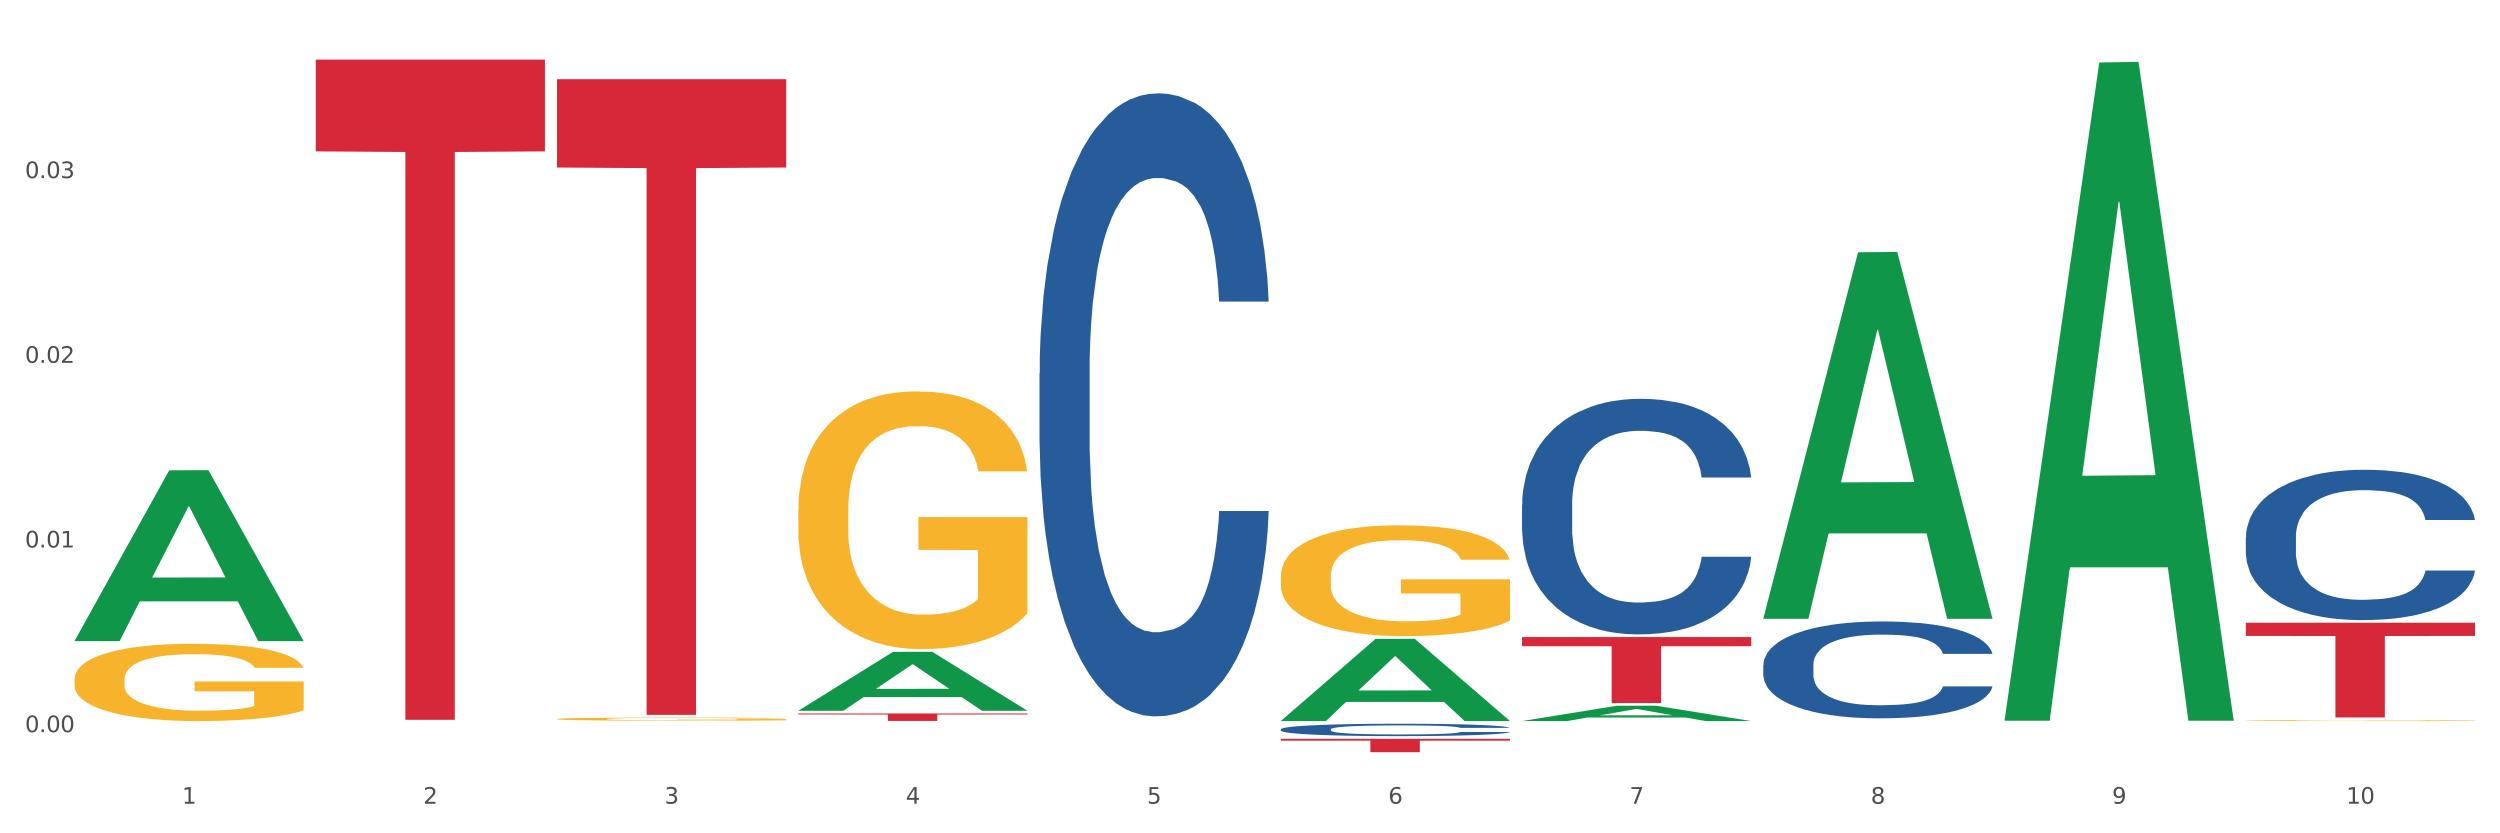 <?xml version="1.0" encoding="utf-8" standalone="no"?>
<!DOCTYPE svg PUBLIC "-//W3C//DTD SVG 1.1//EN"
  "http://www.w3.org/Graphics/SVG/1.1/DTD/svg11.dtd">
<svg xmlns:xlink="http://www.w3.org/1999/xlink" width="1080pt" height="360pt" viewBox="0 0 1080 360" xmlns="http://www.w3.org/2000/svg" version="1.1">
 <rect x="0" y="0" width="1080" height="360" fill="#333333" stroke="none"/>
 <defs>
  <style type="text/css">*{stroke-linejoin: round; stroke-linecap: butt}</style>
 </defs>
 <g id="figure_1">
  <g id="patch_1">
   <path d="M 0 360 
L 1080 360 
L 1080 0 
L 0 0 
z
" style="fill: #ffffff; stroke: #ffffff; stroke-linejoin: miter"/>
  </g>
  <g id="axes_1">
   <g id="matplotlib.axis_1">
    <g id="xtick_1">
     <g id="text_1">
      <!-- 1 -->
      <g style="fill: #4d4d4d" transform="translate(78.627 347.204) scale(0.096 -0.096)">
       <defs>
        <path id="DejaVuSans-31" d="M 794 531 
L 1825 531 
L 1825 4091 
L 703 3866 
L 703 4441 
L 1819 4666 
L 2450 4666 
L 2450 531 
L 3481 531 
L 3481 0 
L 794 0 
L 794 531 
z
" transform="scale(0.016)"/>
       </defs>
       <use xlink:href="#DejaVuSans-31"/>
      </g>
     </g>
    </g>
    <g id="xtick_2">
     <g id="text_2">
      <!-- 2 -->
      <g style="fill: #4d4d4d" transform="translate(182.851 347.204) scale(0.096 -0.096)">
       <defs>
        <path id="DejaVuSans-32" d="M 1228 531 
L 3431 531 
L 3431 0 
L 469 0 
L 469 531 
Q 828 903 1448 1529 
Q 2069 2156 2228 2338 
Q 2531 2678 2651 2914 
Q 2772 3150 2772 3378 
Q 2772 3750 2511 3984 
Q 2250 4219 1831 4219 
Q 1534 4219 1204 4116 
Q 875 4013 500 3803 
L 500 4441 
Q 881 4594 1212 4672 
Q 1544 4750 1819 4750 
Q 2544 4750 2975 4387 
Q 3406 4025 3406 3419 
Q 3406 3131 3298 2873 
Q 3191 2616 2906 2266 
Q 2828 2175 2409 1742 
Q 1991 1309 1228 531 
z
" transform="scale(0.016)"/>
       </defs>
       <use xlink:href="#DejaVuSans-32"/>
      </g>
     </g>
    </g>
    <g id="xtick_3">
     <g id="text_3">
      <!-- 3 -->
      <g style="fill: #4d4d4d" transform="translate(287.074 347.204) scale(0.096 -0.096)">
       <defs>
        <path id="DejaVuSans-33" d="M 2597 2516 
Q 3050 2419 3304 2112 
Q 3559 1806 3559 1356 
Q 3559 666 3084 287 
Q 2609 -91 1734 -91 
Q 1441 -91 1130 -33 
Q 819 25 488 141 
L 488 750 
Q 750 597 1062 519 
Q 1375 441 1716 441 
Q 2309 441 2620 675 
Q 2931 909 2931 1356 
Q 2931 1769 2642 2001 
Q 2353 2234 1838 2234 
L 1294 2234 
L 1294 2753 
L 1863 2753 
Q 2328 2753 2575 2939 
Q 2822 3125 2822 3475 
Q 2822 3834 2567 4026 
Q 2313 4219 1838 4219 
Q 1578 4219 1281 4162 
Q 984 4106 628 3988 
L 628 4550 
Q 988 4650 1302 4700 
Q 1616 4750 1894 4750 
Q 2613 4750 3031 4423 
Q 3450 4097 3450 3541 
Q 3450 3153 3228 2886 
Q 3006 2619 2597 2516 
z
" transform="scale(0.016)"/>
       </defs>
       <use xlink:href="#DejaVuSans-33"/>
      </g>
     </g>
    </g>
    <g id="xtick_4">
     <g id="text_4">
      <!-- 4 -->
      <g style="fill: #4d4d4d" transform="translate(391.298 347.204) scale(0.096 -0.096)">
       <defs>
        <path id="DejaVuSans-34" d="M 2419 4116 
L 825 1625 
L 2419 1625 
L 2419 4116 
z
M 2253 4666 
L 3047 4666 
L 3047 1625 
L 3713 1625 
L 3713 1100 
L 3047 1100 
L 3047 0 
L 2419 0 
L 2419 1100 
L 313 1100 
L 313 1709 
L 2253 4666 
z
" transform="scale(0.016)"/>
       </defs>
       <use xlink:href="#DejaVuSans-34"/>
      </g>
     </g>
    </g>
    <g id="xtick_5">
     <g id="text_5">
      <!-- 5 -->
      <g style="fill: #4d4d4d" transform="translate(495.522 347.204) scale(0.096 -0.096)">
       <defs>
        <path id="DejaVuSans-35" d="M 691 4666 
L 3169 4666 
L 3169 4134 
L 1269 4134 
L 1269 2991 
Q 1406 3038 1543 3061 
Q 1681 3084 1819 3084 
Q 2600 3084 3056 2656 
Q 3513 2228 3513 1497 
Q 3513 744 3044 326 
Q 2575 -91 1722 -91 
Q 1428 -91 1123 -41 
Q 819 9 494 109 
L 494 744 
Q 775 591 1075 516 
Q 1375 441 1709 441 
Q 2250 441 2565 725 
Q 2881 1009 2881 1497 
Q 2881 1984 2565 2268 
Q 2250 2553 1709 2553 
Q 1456 2553 1204 2497 
Q 953 2441 691 2322 
L 691 4666 
z
" transform="scale(0.016)"/>
       </defs>
       <use xlink:href="#DejaVuSans-35"/>
      </g>
     </g>
    </g>
    <g id="xtick_6">
     <g id="text_6">
      <!-- 6 -->
      <g style="fill: #4d4d4d" transform="translate(599.745 347.204) scale(0.096 -0.096)">
       <defs>
        <path id="DejaVuSans-36" d="M 2113 2584 
Q 1688 2584 1439 2293 
Q 1191 2003 1191 1497 
Q 1191 994 1439 701 
Q 1688 409 2113 409 
Q 2538 409 2786 701 
Q 3034 994 3034 1497 
Q 3034 2003 2786 2293 
Q 2538 2584 2113 2584 
z
M 3366 4563 
L 3366 3988 
Q 3128 4100 2886 4159 
Q 2644 4219 2406 4219 
Q 1781 4219 1451 3797 
Q 1122 3375 1075 2522 
Q 1259 2794 1537 2939 
Q 1816 3084 2150 3084 
Q 2853 3084 3261 2657 
Q 3669 2231 3669 1497 
Q 3669 778 3244 343 
Q 2819 -91 2113 -91 
Q 1303 -91 875 529 
Q 447 1150 447 2328 
Q 447 3434 972 4092 
Q 1497 4750 2381 4750 
Q 2619 4750 2861 4703 
Q 3103 4656 3366 4563 
z
" transform="scale(0.016)"/>
       </defs>
       <use xlink:href="#DejaVuSans-36"/>
      </g>
     </g>
    </g>
    <g id="xtick_7">
     <g id="text_7">
      <!-- 7 -->
      <g style="fill: #4d4d4d" transform="translate(703.969 347.204) scale(0.096 -0.096)">
       <defs>
        <path id="DejaVuSans-37" d="M 525 4666 
L 3525 4666 
L 3525 4397 
L 1831 0 
L 1172 0 
L 2766 4134 
L 525 4134 
L 525 4666 
z
" transform="scale(0.016)"/>
       </defs>
       <use xlink:href="#DejaVuSans-37"/>
      </g>
     </g>
    </g>
    <g id="xtick_8">
     <g id="text_8">
      <!-- 8 -->
      <g style="fill: #4d4d4d" transform="translate(808.193 347.204) scale(0.096 -0.096)">
       <defs>
        <path id="DejaVuSans-38" d="M 2034 2216 
Q 1584 2216 1326 1975 
Q 1069 1734 1069 1313 
Q 1069 891 1326 650 
Q 1584 409 2034 409 
Q 2484 409 2743 651 
Q 3003 894 3003 1313 
Q 3003 1734 2745 1975 
Q 2488 2216 2034 2216 
z
M 1403 2484 
Q 997 2584 770 2862 
Q 544 3141 544 3541 
Q 544 4100 942 4425 
Q 1341 4750 2034 4750 
Q 2731 4750 3128 4425 
Q 3525 4100 3525 3541 
Q 3525 3141 3298 2862 
Q 3072 2584 2669 2484 
Q 3125 2378 3379 2068 
Q 3634 1759 3634 1313 
Q 3634 634 3220 271 
Q 2806 -91 2034 -91 
Q 1263 -91 848 271 
Q 434 634 434 1313 
Q 434 1759 690 2068 
Q 947 2378 1403 2484 
z
M 1172 3481 
Q 1172 3119 1398 2916 
Q 1625 2713 2034 2713 
Q 2441 2713 2670 2916 
Q 2900 3119 2900 3481 
Q 2900 3844 2670 4047 
Q 2441 4250 2034 4250 
Q 1625 4250 1398 4047 
Q 1172 3844 1172 3481 
z
" transform="scale(0.016)"/>
       </defs>
       <use xlink:href="#DejaVuSans-38"/>
      </g>
     </g>
    </g>
    <g id="xtick_9">
     <g id="text_9">
      <!-- 9 -->
      <g style="fill: #4d4d4d" transform="translate(912.416 347.204) scale(0.096 -0.096)">
       <defs>
        <path id="DejaVuSans-39" d="M 703 97 
L 703 672 
Q 941 559 1184 500 
Q 1428 441 1663 441 
Q 2288 441 2617 861 
Q 2947 1281 2994 2138 
Q 2813 1869 2534 1725 
Q 2256 1581 1919 1581 
Q 1219 1581 811 2004 
Q 403 2428 403 3163 
Q 403 3881 828 4315 
Q 1253 4750 1959 4750 
Q 2769 4750 3195 4129 
Q 3622 3509 3622 2328 
Q 3622 1225 3098 567 
Q 2575 -91 1691 -91 
Q 1453 -91 1209 -44 
Q 966 3 703 97 
z
M 1959 2075 
Q 2384 2075 2632 2365 
Q 2881 2656 2881 3163 
Q 2881 3666 2632 3958 
Q 2384 4250 1959 4250 
Q 1534 4250 1286 3958 
Q 1038 3666 1038 3163 
Q 1038 2656 1286 2365 
Q 1534 2075 1959 2075 
z
" transform="scale(0.016)"/>
       </defs>
       <use xlink:href="#DejaVuSans-39"/>
      </g>
     </g>
    </g>
    <g id="xtick_10">
     <g id="text_10">
      <!-- 10 -->
      <g style="fill: #4d4d4d" transform="translate(1013.586 347.204) scale(0.096 -0.096)">
       <defs>
        <path id="DejaVuSans-30" d="M 2034 4250 
Q 1547 4250 1301 3770 
Q 1056 3291 1056 2328 
Q 1056 1369 1301 889 
Q 1547 409 2034 409 
Q 2525 409 2770 889 
Q 3016 1369 3016 2328 
Q 3016 3291 2770 3770 
Q 2525 4250 2034 4250 
z
M 2034 4750 
Q 2819 4750 3233 4129 
Q 3647 3509 3647 2328 
Q 3647 1150 3233 529 
Q 2819 -91 2034 -91 
Q 1250 -91 836 529 
Q 422 1150 422 2328 
Q 422 3509 836 4129 
Q 1250 4750 2034 4750 
z
" transform="scale(0.016)"/>
       </defs>
       <use xlink:href="#DejaVuSans-31"/>
       <use xlink:href="#DejaVuSans-30" transform="translate(63.623 0)"/>
      </g>
     </g>
    </g>
    <g id="xtick_11"/>
    <g id="xtick_12"/>
    <g id="xtick_13"/>
    <g id="xtick_14"/>
    <g id="xtick_15"/>
    <g id="xtick_16"/>
    <g id="xtick_17"/>
    <g id="xtick_18"/>
    <g id="xtick_19"/>
   </g>
   <g id="matplotlib.axis_2">
    <g id="ytick_1">
     <g id="text_11">
      <!-- 0.00 -->
      <g style="fill: #4d4d4d" transform="translate(10.8 316.299) scale(0.096 -0.096)">
       <defs>
        <path id="DejaVuSans-2e" d="M 684 794 
L 1344 794 
L 1344 0 
L 684 0 
L 684 794 
z
" transform="scale(0.016)"/>
       </defs>
       <use xlink:href="#DejaVuSans-30"/>
       <use xlink:href="#DejaVuSans-2e" transform="translate(63.623 0)"/>
       <use xlink:href="#DejaVuSans-30" transform="translate(95.41 0)"/>
       <use xlink:href="#DejaVuSans-30" transform="translate(159.033 0)"/>
      </g>
     </g>
    </g>
    <g id="ytick_2">
     <g id="text_12">
      <!-- 0.01 -->
      <g style="fill: #4d4d4d" transform="translate(10.8 236.516) scale(0.096 -0.096)">
       <use xlink:href="#DejaVuSans-30"/>
       <use xlink:href="#DejaVuSans-2e" transform="translate(63.623 0)"/>
       <use xlink:href="#DejaVuSans-30" transform="translate(95.41 0)"/>
       <use xlink:href="#DejaVuSans-31" transform="translate(159.033 0)"/>
      </g>
     </g>
    </g>
    <g id="ytick_3">
     <g id="text_13">
      <!-- 0.02 -->
      <g style="fill: #4d4d4d" transform="translate(10.8 156.733) scale(0.096 -0.096)">
       <use xlink:href="#DejaVuSans-30"/>
       <use xlink:href="#DejaVuSans-2e" transform="translate(63.623 0)"/>
       <use xlink:href="#DejaVuSans-30" transform="translate(95.41 0)"/>
       <use xlink:href="#DejaVuSans-32" transform="translate(159.033 0)"/>
      </g>
     </g>
    </g>
    <g id="ytick_4">
     <g id="text_14">
      <!-- 0.03 -->
      <g style="fill: #4d4d4d" transform="translate(10.8 76.95) scale(0.096 -0.096)">
       <use xlink:href="#DejaVuSans-30"/>
       <use xlink:href="#DejaVuSans-2e" transform="translate(63.623 0)"/>
       <use xlink:href="#DejaVuSans-30" transform="translate(95.41 0)"/>
       <use xlink:href="#DejaVuSans-33" transform="translate(159.033 0)"/>
      </g>
     </g>
    </g>
    <g id="ytick_5"/>
    <g id="ytick_6"/>
    <g id="ytick_7"/>
    <g id="ytick_8"/>
   </g>
   <g id="PolyCollection_1">
    <path d="M 32.175 276.832 
L 32.277 276.763 
L 73.107 203.178 
L 90.051 203.109 
L 131.187 276.971 
L 111.589 276.971 
L 102.709 259.771 
L 60.552 259.771 
L 60.246 260.049 
L 51.671 276.971 
L 32.175 276.971 
L 32.175 276.832 
L 65.86 249.507 
L 97.401 249.437 
L 81.783 218.852 
L 81.579 218.714 
L 81.375 218.922 
L 65.758 249.437 
L 65.86 249.507 
L 32.175 276.832 
z
" clip-path="url(#p6be02e2142)" style="fill: #109648"/>
    <path d="M 553.293 319.15 
L 652.306 319.15 
L 652.306 319.956 
L 613.358 319.961 
L 613.358 324.95 
L 592.006 324.95 
L 592.006 319.961 
L 553.293 319.956 
L 553.293 319.155 
L 553.293 319.15 
z
" clip-path="url(#p6be02e2142)" style="fill: #d62839"/>
    <path d="M 344.846 308.216 
L 443.858 308.216 
L 443.858 308.662 
L 404.91 308.665 
L 404.91 311.43 
L 383.559 311.43 
L 383.559 308.665 
L 344.846 308.662 
L 344.846 308.219 
L 344.846 308.216 
z
" clip-path="url(#p6be02e2142)" style="fill: #d62839"/>
    <path d="M 240.622 34.204 
L 339.635 34.204 
L 339.635 72.368 
L 300.687 72.626 
L 300.687 308.834 
L 279.336 308.834 
L 279.336 72.626 
L 240.622 72.368 
L 240.622 34.462 
L 240.622 34.204 
z
" clip-path="url(#p6be02e2142)" style="fill: #d62839"/>
    <path d="M 136.399 25.759 
L 235.411 25.759 
L 235.411 65.391 
L 196.463 65.659 
L 196.463 310.945 
L 175.112 310.945 
L 175.112 65.659 
L 136.399 65.391 
L 136.399 26.027 
L 136.399 25.759 
z
" clip-path="url(#p6be02e2142)" style="fill: #d62839"/>
    <path d="M 449.069 161.261 
L 449.187 161.015 
L 449.187 154.132 
L 449.538 144.791 
L 450.825 127.584 
L 452.464 114.556 
L 455.272 99.315 
L 456.794 92.924 
L 458.783 85.795 
L 462.88 74.242 
L 467.561 64.409 
L 470.838 59.001 
L 473.296 55.56 
L 478.797 49.414 
L 481.957 46.71 
L 485.234 44.498 
L 488.042 43.023 
L 492.724 41.302 
L 496.469 40.565 
L 500.799 40.319 
L 504.427 40.565 
L 509.226 41.548 
L 516.248 44.498 
L 518.94 46.219 
L 522.568 49.169 
L 526.313 53.102 
L 529.356 57.035 
L 532.867 62.688 
L 536.495 70.063 
L 540.006 79.404 
L 542.464 88.008 
L 544.454 97.103 
L 546.209 108.164 
L 547.497 120.209 
L 548.082 130.288 
L 526.664 130.288 
L 526.079 121.193 
L 524.909 111.36 
L 523.738 104.723 
L 522.451 99.315 
L 520.461 93.17 
L 518.706 89.237 
L 515.78 84.566 
L 513.088 81.616 
L 510.864 79.896 
L 508.173 78.421 
L 502.438 76.946 
L 498.342 76.946 
L 495.767 77.437 
L 492.607 78.666 
L 489.915 80.387 
L 486.755 83.337 
L 484.297 86.533 
L 481.84 90.711 
L 480.435 93.661 
L 478.328 99.069 
L 476.924 103.494 
L 475.051 111.114 
L 473.998 116.522 
L 472.126 130.534 
L 471.306 140.858 
L 470.955 147.987 
L 470.721 155.853 
L 470.721 194.2 
L 471.423 211.407 
L 472.009 218.782 
L 472.945 227.14 
L 474.7 237.956 
L 477.275 248.526 
L 479.967 256.146 
L 482.191 260.816 
L 484.297 264.258 
L 486.404 266.962 
L 488.979 269.42 
L 491.085 270.895 
L 494.245 272.37 
L 497.991 273.107 
L 500.916 273.107 
L 506.885 271.878 
L 509.577 270.649 
L 512.152 268.928 
L 514.961 266.224 
L 517.184 263.275 
L 518.472 261.062 
L 520.578 256.392 
L 522.217 251.475 
L 523.621 245.822 
L 524.558 240.905 
L 525.611 233.531 
L 526.43 225.173 
L 526.664 220.748 
L 548.082 220.748 
L 547.614 229.598 
L 546.795 238.201 
L 545.156 249.755 
L 543.869 256.392 
L 541.879 264.504 
L 539.772 271.387 
L 536.846 279.007 
L 534.155 284.661 
L 531.346 289.577 
L 528.303 294.002 
L 522.802 300.147 
L 520.813 301.868 
L 516.599 304.818 
L 513.322 306.538 
L 508.524 308.259 
L 503.608 309.242 
L 498.459 309.488 
L 493.894 308.996 
L 488.862 307.522 
L 485.702 306.047 
L 482.191 303.834 
L 478.094 300.393 
L 474.232 296.214 
L 470.604 291.298 
L 467.21 285.644 
L 464.05 279.253 
L 459.954 268.683 
L 456.911 258.358 
L 454.687 248.771 
L 453.166 240.66 
L 451.644 230.335 
L 450.825 223.207 
L 449.538 205.999 
L 449.069 190.021 
L 449.069 161.261 
z
" clip-path="url(#p6be02e2142)" style="fill: #255c99"/>
    <path d="M 553.293 315.056 
L 553.41 315.051 
L 553.41 314.914 
L 553.761 314.728 
L 555.049 314.386 
L 556.687 314.128 
L 559.496 313.825 
L 561.017 313.698 
L 563.007 313.556 
L 567.103 313.326 
L 571.785 313.131 
L 575.062 313.023 
L 577.52 312.955 
L 583.02 312.833 
L 586.18 312.779 
L 589.457 312.735 
L 592.266 312.706 
L 596.948 312.671 
L 600.693 312.657 
L 605.023 312.652 
L 608.651 312.657 
L 613.45 312.676 
L 620.472 312.735 
L 623.164 312.769 
L 626.792 312.828 
L 630.537 312.906 
L 633.58 312.984 
L 637.091 313.097 
L 640.719 313.243 
L 644.23 313.429 
L 646.688 313.6 
L 648.677 313.781 
L 650.433 314 
L 651.72 314.24 
L 652.306 314.44 
L 630.888 314.44 
L 630.303 314.259 
L 629.132 314.064 
L 627.962 313.932 
L 626.675 313.825 
L 624.685 313.702 
L 622.929 313.624 
L 620.004 313.531 
L 617.312 313.473 
L 615.088 313.439 
L 612.396 313.409 
L 606.661 313.38 
L 602.565 313.38 
L 599.99 313.39 
L 596.83 313.414 
L 594.139 313.448 
L 590.979 313.507 
L 588.521 313.57 
L 586.063 313.654 
L 584.659 313.712 
L 582.552 313.82 
L 581.148 313.908 
L 579.275 314.059 
L 578.222 314.167 
L 576.349 314.445 
L 575.53 314.65 
L 575.179 314.792 
L 574.945 314.948 
L 574.945 315.711 
L 575.647 316.053 
L 576.232 316.199 
L 577.168 316.365 
L 578.924 316.58 
L 581.499 316.79 
L 584.191 316.942 
L 586.414 317.035 
L 588.521 317.103 
L 590.628 317.157 
L 593.202 317.206 
L 595.309 317.235 
L 598.469 317.264 
L 602.214 317.279 
L 605.14 317.279 
L 611.109 317.255 
L 613.801 317.23 
L 616.375 317.196 
L 619.184 317.142 
L 621.408 317.084 
L 622.695 317.04 
L 624.802 316.947 
L 626.441 316.849 
L 627.845 316.737 
L 628.781 316.639 
L 629.835 316.492 
L 630.654 316.326 
L 630.888 316.238 
L 652.306 316.238 
L 651.837 316.414 
L 651.018 316.585 
L 649.38 316.815 
L 648.092 316.947 
L 646.103 317.108 
L 643.996 317.245 
L 641.07 317.396 
L 638.378 317.509 
L 635.569 317.606 
L 632.526 317.694 
L 627.026 317.817 
L 625.036 317.851 
L 620.823 317.909 
L 617.546 317.944 
L 612.747 317.978 
L 607.832 317.997 
L 602.682 318.002 
L 598.118 317.992 
L 593.085 317.963 
L 589.925 317.934 
L 586.414 317.89 
L 582.318 317.821 
L 578.456 317.738 
L 574.828 317.641 
L 571.434 317.528 
L 568.274 317.401 
L 564.177 317.191 
L 561.135 316.986 
L 558.911 316.795 
L 557.389 316.634 
L 555.868 316.429 
L 555.049 316.287 
L 553.761 315.945 
L 553.293 315.628 
L 553.293 315.056 
z
" clip-path="url(#p6be02e2142)" style="fill: #255c99"/>
    <path d="M 657.517 218.014 
L 657.634 217.921 
L 657.634 215.319 
L 657.985 211.787 
L 659.272 205.281 
L 660.911 200.355 
L 663.72 194.593 
L 665.241 192.176 
L 667.231 189.481 
L 671.327 185.113 
L 676.008 181.395 
L 679.285 179.35 
L 681.743 178.049 
L 687.244 175.726 
L 690.404 174.703 
L 693.681 173.867 
L 696.49 173.309 
L 701.171 172.659 
L 704.916 172.38 
L 709.247 172.287 
L 712.875 172.38 
L 717.673 172.752 
L 724.695 173.867 
L 727.387 174.517 
L 731.015 175.633 
L 734.76 177.12 
L 737.803 178.607 
L 741.314 180.745 
L 744.943 183.533 
L 748.454 187.065 
L 750.911 190.317 
L 752.901 193.756 
L 754.657 197.939 
L 755.944 202.493 
L 756.529 206.303 
L 735.112 206.303 
L 734.526 202.865 
L 733.356 199.147 
L 732.186 196.638 
L 730.898 194.593 
L 728.909 192.269 
L 727.153 190.782 
L 724.227 189.016 
L 721.535 187.901 
L 719.312 187.25 
L 716.62 186.693 
L 710.885 186.135 
L 706.789 186.135 
L 704.214 186.321 
L 701.054 186.786 
L 698.362 187.436 
L 695.202 188.552 
L 692.745 189.76 
L 690.287 191.34 
L 688.882 192.455 
L 686.776 194.5 
L 685.371 196.173 
L 683.499 199.054 
L 682.445 201.099 
L 680.573 206.396 
L 679.754 210.3 
L 679.402 212.995 
L 679.168 215.969 
L 679.168 230.468 
L 679.871 236.974 
L 680.456 239.762 
L 681.392 242.922 
L 683.148 247.012 
L 685.722 251.008 
L 688.414 253.89 
L 690.638 255.655 
L 692.745 256.957 
L 694.851 257.979 
L 697.426 258.908 
L 699.533 259.466 
L 702.693 260.024 
L 706.438 260.302 
L 709.364 260.302 
L 715.332 259.838 
L 718.024 259.373 
L 720.599 258.722 
L 723.408 257.7 
L 725.632 256.585 
L 726.919 255.748 
L 729.026 253.982 
L 730.664 252.124 
L 732.069 249.986 
L 733.005 248.127 
L 734.058 245.339 
L 734.877 242.179 
L 735.112 240.506 
L 756.529 240.506 
L 756.061 243.852 
L 755.242 247.105 
L 753.603 251.473 
L 752.316 253.982 
L 750.326 257.05 
L 748.22 259.652 
L 745.294 262.533 
L 742.602 264.671 
L 739.793 266.53 
L 736.75 268.203 
L 731.249 270.526 
L 729.26 271.177 
L 725.046 272.292 
L 721.769 272.943 
L 716.971 273.593 
L 712.055 273.965 
L 706.906 274.058 
L 702.341 273.872 
L 697.309 273.314 
L 694.149 272.757 
L 690.638 271.92 
L 686.542 270.619 
L 682.679 269.039 
L 679.051 267.18 
L 675.657 265.042 
L 672.497 262.626 
L 668.401 258.63 
L 665.358 254.726 
L 663.134 251.101 
L 661.613 248.034 
L 660.091 244.131 
L 659.272 241.435 
L 657.985 234.929 
L 657.517 228.888 
L 657.517 218.014 
z
" clip-path="url(#p6be02e2142)" style="fill: #255c99"/>
    <path d="M 761.74 287.274 
L 761.857 287.235 
L 761.857 286.165 
L 762.208 284.713 
L 763.496 282.037 
L 765.134 280.011 
L 767.943 277.642 
L 769.465 276.648 
L 771.454 275.54 
L 775.551 273.743 
L 780.232 272.214 
L 783.509 271.373 
L 785.967 270.838 
L 791.467 269.883 
L 794.627 269.462 
L 797.904 269.118 
L 800.713 268.889 
L 805.395 268.621 
L 809.14 268.507 
L 813.47 268.469 
L 817.098 268.507 
L 821.897 268.66 
L 828.919 269.118 
L 831.611 269.386 
L 835.239 269.845 
L 838.984 270.456 
L 842.027 271.068 
L 845.538 271.947 
L 849.166 273.093 
L 852.677 274.546 
L 855.135 275.884 
L 857.125 277.298 
L 858.88 279.018 
L 860.168 280.891 
L 860.753 282.458 
L 839.335 282.458 
L 838.75 281.043 
L 837.58 279.515 
L 836.409 278.483 
L 835.122 277.642 
L 833.132 276.686 
L 831.377 276.075 
L 828.451 275.348 
L 825.759 274.89 
L 823.535 274.622 
L 820.843 274.393 
L 815.109 274.164 
L 811.012 274.164 
L 808.438 274.24 
L 805.278 274.431 
L 802.586 274.699 
L 799.426 275.157 
L 796.968 275.654 
L 794.51 276.304 
L 793.106 276.763 
L 790.999 277.604 
L 789.595 278.292 
L 787.722 279.476 
L 786.669 280.317 
L 784.796 282.496 
L 783.977 284.101 
L 783.626 285.21 
L 783.392 286.433 
L 783.392 292.395 
L 784.094 295.071 
L 784.679 296.217 
L 785.616 297.517 
L 787.371 299.199 
L 789.946 300.842 
L 792.638 302.027 
L 794.862 302.753 
L 796.968 303.288 
L 799.075 303.709 
L 801.65 304.091 
L 803.756 304.32 
L 806.916 304.55 
L 810.661 304.664 
L 813.587 304.664 
L 819.556 304.473 
L 822.248 304.282 
L 824.823 304.015 
L 827.632 303.594 
L 829.855 303.136 
L 831.143 302.792 
L 833.249 302.065 
L 834.888 301.301 
L 836.292 300.422 
L 837.229 299.657 
L 838.282 298.511 
L 839.101 297.211 
L 839.335 296.523 
L 860.753 296.523 
L 860.285 297.899 
L 859.465 299.237 
L 857.827 301.033 
L 856.539 302.065 
L 854.55 303.327 
L 852.443 304.397 
L 849.517 305.582 
L 846.825 306.461 
L 844.017 307.225 
L 840.974 307.913 
L 835.473 308.869 
L 833.483 309.136 
L 829.27 309.595 
L 825.993 309.863 
L 821.195 310.13 
L 816.279 310.283 
L 811.13 310.321 
L 806.565 310.245 
L 801.533 310.015 
L 798.373 309.786 
L 794.862 309.442 
L 790.765 308.907 
L 786.903 308.257 
L 783.275 307.493 
L 779.881 306.614 
L 776.721 305.62 
L 772.625 303.976 
L 769.582 302.371 
L 767.358 300.88 
L 765.837 299.619 
L 764.315 298.014 
L 763.496 296.905 
L 762.208 294.23 
L 761.74 291.746 
L 761.74 287.274 
z
" clip-path="url(#p6be02e2142)" style="fill: #255c99"/>
    <path d="M 970.188 232.117 
L 970.305 232.058 
L 970.305 230.397 
L 970.656 228.143 
L 971.943 223.991 
L 973.582 220.847 
L 976.39 217.169 
L 977.912 215.627 
L 979.902 213.907 
L 983.998 211.119 
L 988.679 208.746 
L 991.956 207.441 
L 994.414 206.61 
L 999.915 205.128 
L 1003.075 204.475 
L 1006.352 203.941 
L 1009.161 203.585 
L 1013.842 203.17 
L 1017.587 202.992 
L 1021.917 202.933 
L 1025.546 202.992 
L 1030.344 203.229 
L 1037.366 203.941 
L 1040.058 204.356 
L 1043.686 205.068 
L 1047.431 206.017 
L 1050.474 206.966 
L 1053.985 208.331 
L 1057.613 210.11 
L 1061.125 212.364 
L 1063.582 214.441 
L 1065.572 216.635 
L 1067.327 219.305 
L 1068.615 222.211 
L 1069.2 224.643 
L 1047.782 224.643 
L 1047.197 222.449 
L 1046.027 220.076 
L 1044.857 218.474 
L 1043.569 217.169 
L 1041.58 215.686 
L 1039.824 214.737 
L 1036.898 213.61 
L 1034.206 212.898 
L 1031.983 212.483 
L 1029.291 212.127 
L 1023.556 211.771 
L 1019.46 211.771 
L 1016.885 211.89 
L 1013.725 212.186 
L 1011.033 212.602 
L 1007.873 213.313 
L 1005.415 214.085 
L 1002.958 215.093 
L 1001.553 215.805 
L 999.447 217.11 
L 998.042 218.178 
L 996.17 220.016 
L 995.116 221.322 
L 993.244 224.703 
L 992.424 227.194 
L 992.073 228.914 
L 991.839 230.812 
L 991.839 240.066 
L 992.541 244.218 
L 993.127 245.998 
L 994.063 248.015 
L 995.818 250.625 
L 998.393 253.176 
L 1001.085 255.014 
L 1003.309 256.142 
L 1005.415 256.972 
L 1007.522 257.624 
L 1010.097 258.218 
L 1012.203 258.574 
L 1015.363 258.93 
L 1019.109 259.107 
L 1022.035 259.107 
L 1028.003 258.811 
L 1030.695 258.514 
L 1033.27 258.099 
L 1036.079 257.447 
L 1038.303 256.735 
L 1039.59 256.201 
L 1041.697 255.074 
L 1043.335 253.887 
L 1044.739 252.523 
L 1045.676 251.337 
L 1046.729 249.557 
L 1047.548 247.54 
L 1047.782 246.473 
L 1069.2 246.473 
L 1068.732 248.608 
L 1067.913 250.684 
L 1066.274 253.472 
L 1064.987 255.074 
L 1062.997 257.031 
L 1060.89 258.692 
L 1057.965 260.531 
L 1055.273 261.895 
L 1052.464 263.082 
L 1049.421 264.15 
L 1043.92 265.633 
L 1041.931 266.048 
L 1037.717 266.76 
L 1034.44 267.175 
L 1029.642 267.59 
L 1024.726 267.827 
L 1019.577 267.887 
L 1015.012 267.768 
L 1009.98 267.412 
L 1006.82 267.056 
L 1003.309 266.522 
L 999.212 265.692 
L 995.35 264.683 
L 991.722 263.497 
L 988.328 262.133 
L 985.168 260.59 
L 981.072 258.04 
L 978.029 255.548 
L 975.805 253.235 
L 974.284 251.277 
L 972.762 248.786 
L 971.943 247.066 
L 970.656 242.913 
L 970.188 239.058 
L 970.188 232.117 
z
" clip-path="url(#p6be02e2142)" style="fill: #255c99"/>
    <path d="M 32.175 293.546 
L 32.292 293.516 
L 32.292 292.418 
L 32.526 291.473 
L 33.695 289.186 
L 35.448 287.296 
L 36.734 286.29 
L 38.02 285.466 
L 39.54 284.643 
L 41.41 283.79 
L 44.8 282.54 
L 46.904 281.899 
L 49.476 281.228 
L 54.152 280.253 
L 57.542 279.704 
L 61.049 279.247 
L 66.777 278.698 
L 70.517 278.454 
L 74.492 278.271 
L 79.285 278.149 
L 82.909 278.119 
L 90.858 278.21 
L 97.638 278.484 
L 100.911 278.698 
L 105.119 279.064 
L 107.34 279.308 
L 110.964 279.795 
L 114.705 280.436 
L 117.277 280.985 
L 121.134 282.021 
L 124.057 283.058 
L 126.745 284.338 
L 128.148 285.223 
L 129.2 286.046 
L 130.135 286.991 
L 131.071 288.485 
L 110.029 288.485 
L 109.211 287.418 
L 107.925 286.412 
L 106.054 285.436 
L 104.418 284.826 
L 101.612 284.064 
L 99.041 283.576 
L 96.352 283.21 
L 93.079 282.905 
L 90.507 282.753 
L 86.883 282.631 
L 79.752 282.661 
L 74.96 282.905 
L 71.686 283.21 
L 69.582 283.485 
L 67.712 283.79 
L 65.608 284.216 
L 63.153 284.857 
L 61.399 285.436 
L 59.646 286.168 
L 58.243 286.899 
L 56.957 287.753 
L 55.905 288.668 
L 55.087 289.613 
L 54.386 290.772 
L 53.801 292.692 
L 53.801 296.869 
L 54.035 297.815 
L 54.619 299.065 
L 55.321 300.01 
L 56.49 301.138 
L 57.542 301.9 
L 59.529 302.998 
L 61.75 303.912 
L 63.504 304.492 
L 65.257 304.98 
L 68.296 305.65 
L 71.686 306.199 
L 74.609 306.535 
L 78.583 306.839 
L 81.272 306.961 
L 83.61 307.022 
L 89.338 307.022 
L 93.429 306.931 
L 97.988 306.718 
L 101.495 306.443 
L 104.418 306.108 
L 107.691 305.559 
L 109.795 305.041 
L 109.795 298.668 
L 84.078 298.638 
L 84.078 294.4 
L 131.187 294.4 
L 131.187 306.839 
L 129.2 307.48 
L 126.979 308.059 
L 124.641 308.577 
L 121.134 309.218 
L 116.926 309.827 
L 113.185 310.254 
L 109.211 310.62 
L 104.535 310.956 
L 98.456 311.26 
L 94.715 311.382 
L 90.039 311.474 
L 84.545 311.504 
L 79.752 311.443 
L 75.076 311.291 
L 70.167 311.016 
L 65.374 310.62 
L 61.75 310.224 
L 58.126 309.736 
L 54.269 309.096 
L 51.229 308.486 
L 48.891 307.937 
L 46.32 307.236 
L 43.514 306.321 
L 41.41 305.498 
L 39.54 304.644 
L 37.552 303.547 
L 36.15 302.601 
L 34.747 301.412 
L 33.928 300.528 
L 32.993 299.156 
L 32.292 297.235 
L 32.175 293.546 
z
" clip-path="url(#p6be02e2142)" style="fill: #f7b32b"/>
    <path d="M 657.517 275.205 
L 756.529 275.205 
L 756.529 279.169 
L 717.581 279.195 
L 717.581 303.724 
L 696.23 303.724 
L 696.23 279.195 
L 657.517 279.169 
L 657.517 275.232 
L 657.517 275.205 
z
" clip-path="url(#p6be02e2142)" style="fill: #d62839"/>
    <path d="M 970.188 311.281 
L 970.304 311.281 
L 970.304 311.267 
L 970.538 311.255 
L 971.707 311.227 
L 973.461 311.203 
L 974.747 311.191 
L 976.032 311.181 
L 977.552 311.17 
L 979.422 311.16 
L 982.813 311.144 
L 984.917 311.136 
L 987.488 311.128 
L 992.164 311.116 
L 995.554 311.109 
L 999.061 311.103 
L 1004.789 311.097 
L 1008.53 311.094 
L 1012.505 311.091 
L 1017.297 311.09 
L 1020.921 311.089 
L 1028.87 311.091 
L 1035.65 311.094 
L 1038.923 311.097 
L 1043.132 311.101 
L 1045.353 311.104 
L 1048.977 311.11 
L 1052.717 311.118 
L 1055.289 311.125 
L 1059.147 311.138 
L 1062.069 311.151 
L 1064.758 311.167 
L 1066.161 311.178 
L 1067.213 311.188 
L 1068.148 311.2 
L 1069.083 311.218 
L 1048.041 311.218 
L 1047.223 311.205 
L 1045.937 311.192 
L 1044.067 311.18 
L 1042.43 311.173 
L 1039.625 311.163 
L 1037.053 311.157 
L 1034.364 311.153 
L 1031.091 311.149 
L 1028.52 311.147 
L 1024.896 311.145 
L 1017.765 311.146 
L 1012.972 311.149 
L 1009.699 311.153 
L 1007.595 311.156 
L 1005.724 311.16 
L 1003.62 311.165 
L 1001.165 311.173 
L 999.412 311.18 
L 997.659 311.189 
L 996.256 311.199 
L 994.97 311.209 
L 993.918 311.221 
L 993.1 311.232 
L 992.398 311.247 
L 991.814 311.271 
L 991.814 311.322 
L 992.047 311.334 
L 992.632 311.35 
L 993.333 311.361 
L 994.502 311.375 
L 995.554 311.385 
L 997.542 311.399 
L 999.763 311.41 
L 1001.516 311.417 
L 1003.27 311.423 
L 1006.309 311.432 
L 1009.699 311.438 
L 1012.621 311.443 
L 1016.596 311.446 
L 1019.285 311.448 
L 1021.623 311.449 
L 1027.351 311.449 
L 1031.442 311.447 
L 1036.001 311.445 
L 1039.508 311.441 
L 1042.43 311.437 
L 1045.704 311.43 
L 1047.808 311.424 
L 1047.808 311.345 
L 1022.09 311.344 
L 1022.09 311.292 
L 1069.2 311.292 
L 1069.2 311.446 
L 1067.213 311.454 
L 1064.992 311.462 
L 1062.654 311.468 
L 1059.147 311.476 
L 1054.938 311.483 
L 1051.198 311.489 
L 1047.223 311.493 
L 1042.547 311.498 
L 1036.469 311.501 
L 1032.728 311.503 
L 1028.052 311.504 
L 1022.558 311.504 
L 1017.765 311.504 
L 1013.089 311.502 
L 1008.179 311.498 
L 1003.387 311.493 
L 999.763 311.488 
L 996.139 311.482 
L 992.281 311.474 
L 989.242 311.467 
L 986.904 311.46 
L 984.332 311.451 
L 981.527 311.44 
L 979.422 311.43 
L 977.552 311.419 
L 975.565 311.405 
L 974.162 311.394 
L 972.759 311.379 
L 971.941 311.368 
L 971.006 311.351 
L 970.304 311.327 
L 970.188 311.281 
z
" clip-path="url(#p6be02e2142)" style="fill: #f7b32b"/>
    <path d="M 553.293 249.061 
L 553.41 249.017 
L 553.41 247.443 
L 553.644 246.087 
L 554.813 242.808 
L 556.566 240.097 
L 557.852 238.654 
L 559.138 237.473 
L 560.658 236.293 
L 562.528 235.068 
L 565.918 233.275 
L 568.022 232.357 
L 570.594 231.395 
L 575.27 229.996 
L 578.66 229.209 
L 582.167 228.553 
L 587.895 227.766 
L 591.636 227.416 
L 595.61 227.154 
L 600.403 226.979 
L 604.027 226.935 
L 611.976 227.066 
L 618.756 227.46 
L 622.029 227.766 
L 626.237 228.29 
L 628.458 228.64 
L 632.082 229.34 
L 635.823 230.258 
L 638.395 231.045 
L 642.252 232.532 
L 645.175 234.019 
L 647.863 235.855 
L 649.266 237.123 
L 650.318 238.304 
L 651.253 239.66 
L 652.189 241.802 
L 631.147 241.802 
L 630.329 240.272 
L 629.043 238.829 
L 627.173 237.429 
L 625.536 236.555 
L 622.73 235.462 
L 620.159 234.762 
L 617.47 234.237 
L 614.197 233.8 
L 611.625 233.581 
L 608.001 233.407 
L 600.87 233.45 
L 596.078 233.8 
L 592.805 234.237 
L 590.7 234.631 
L 588.83 235.068 
L 586.726 235.68 
L 584.271 236.599 
L 582.518 237.429 
L 580.764 238.479 
L 579.361 239.528 
L 578.075 240.753 
L 577.023 242.064 
L 576.205 243.42 
L 575.504 245.082 
L 574.919 247.836 
L 574.919 253.827 
L 575.153 255.183 
L 575.737 256.975 
L 576.439 258.331 
L 577.608 259.949 
L 578.66 261.042 
L 580.647 262.616 
L 582.868 263.928 
L 584.622 264.759 
L 586.375 265.459 
L 589.415 266.421 
L 592.805 267.208 
L 595.727 267.689 
L 599.702 268.126 
L 602.39 268.301 
L 604.728 268.388 
L 610.456 268.388 
L 614.548 268.257 
L 619.107 267.951 
L 622.613 267.557 
L 625.536 267.076 
L 628.809 266.289 
L 630.913 265.546 
L 630.913 256.407 
L 605.196 256.363 
L 605.196 250.285 
L 652.306 250.285 
L 652.306 268.126 
L 650.318 269.044 
L 648.097 269.875 
L 645.759 270.618 
L 642.252 271.537 
L 638.044 272.411 
L 634.303 273.023 
L 630.329 273.548 
L 625.653 274.029 
L 619.574 274.466 
L 615.833 274.641 
L 611.158 274.772 
L 605.663 274.816 
L 600.87 274.729 
L 596.195 274.51 
L 591.285 274.117 
L 586.492 273.548 
L 582.868 272.98 
L 579.244 272.28 
L 575.387 271.362 
L 572.347 270.487 
L 570.009 269.7 
L 567.438 268.694 
L 564.632 267.383 
L 562.528 266.202 
L 560.658 264.978 
L 558.67 263.403 
L 557.268 262.048 
L 555.865 260.342 
L 555.047 259.074 
L 554.111 257.107 
L 553.41 254.352 
L 553.293 249.061 
z
" clip-path="url(#p6be02e2142)" style="fill: #f7b32b"/>
    <path d="M 344.846 220.537 
L 344.963 220.435 
L 344.963 216.774 
L 345.197 213.622 
L 346.366 205.996 
L 348.119 199.692 
L 349.405 196.337 
L 350.691 193.591 
L 352.21 190.846 
L 354.081 187.999 
L 357.471 183.83 
L 359.575 181.695 
L 362.147 179.458 
L 366.823 176.204 
L 370.213 174.374 
L 373.72 172.849 
L 379.448 171.018 
L 383.188 170.205 
L 387.163 169.595 
L 391.956 169.188 
L 395.579 169.086 
L 403.529 169.391 
L 410.309 170.307 
L 413.582 171.018 
L 417.79 172.238 
L 420.011 173.052 
L 423.635 174.679 
L 427.376 176.814 
L 429.947 178.644 
L 433.805 182.101 
L 436.728 185.559 
L 439.416 189.829 
L 440.819 192.778 
L 441.871 195.523 
L 442.806 198.675 
L 443.741 203.658 
L 422.7 203.658 
L 421.882 200.099 
L 420.596 196.743 
L 418.725 193.49 
L 417.089 191.456 
L 414.283 188.914 
L 411.711 187.287 
L 409.023 186.067 
L 405.75 185.05 
L 403.178 184.542 
L 399.554 184.135 
L 392.423 184.237 
L 387.63 185.05 
L 384.357 186.067 
L 382.253 186.982 
L 380.383 187.999 
L 378.279 189.422 
L 375.824 191.558 
L 374.07 193.49 
L 372.317 195.93 
L 370.914 198.37 
L 369.628 201.217 
L 368.576 204.268 
L 367.758 207.42 
L 367.056 211.284 
L 366.472 217.69 
L 366.472 231.62 
L 366.706 234.772 
L 367.29 238.941 
L 367.992 242.093 
L 369.161 245.855 
L 370.213 248.397 
L 372.2 252.058 
L 374.421 255.108 
L 376.174 257.04 
L 377.928 258.667 
L 380.967 260.904 
L 384.357 262.734 
L 387.28 263.852 
L 391.254 264.869 
L 393.943 265.276 
L 396.281 265.479 
L 402.009 265.479 
L 406.1 265.174 
L 410.659 264.463 
L 414.166 263.547 
L 417.089 262.429 
L 420.362 260.599 
L 422.466 258.87 
L 422.466 237.619 
L 396.748 237.517 
L 396.748 223.384 
L 443.858 223.384 
L 443.858 264.869 
L 441.871 267.005 
L 439.65 268.936 
L 437.312 270.665 
L 433.805 272.8 
L 429.597 274.834 
L 425.856 276.257 
L 421.882 277.478 
L 417.206 278.596 
L 411.127 279.613 
L 407.386 280.02 
L 402.71 280.325 
L 397.216 280.426 
L 392.423 280.223 
L 387.747 279.715 
L 382.838 278.799 
L 378.045 277.478 
L 374.421 276.156 
L 370.797 274.529 
L 366.94 272.394 
L 363.9 270.36 
L 361.562 268.53 
L 358.99 266.191 
L 356.185 263.141 
L 354.081 260.395 
L 352.21 257.548 
L 350.223 253.888 
L 348.82 250.736 
L 347.418 246.77 
L 346.599 243.821 
L 345.664 239.246 
L 344.963 232.84 
L 344.846 220.537 
z
" clip-path="url(#p6be02e2142)" style="fill: #f7b32b"/>
    <path d="M 970.188 269.034 
L 1069.2 269.034 
L 1069.2 274.719 
L 1030.252 274.757 
L 1030.252 309.942 
L 1008.901 309.942 
L 1008.901 274.757 
L 970.188 274.719 
L 970.188 269.073 
L 970.188 269.034 
z
" clip-path="url(#p6be02e2142)" style="fill: #d62839"/>
    <path d="M 344.846 307.02 
L 344.948 306.996 
L 385.778 281.598 
L 402.722 281.574 
L 443.858 307.068 
L 424.26 307.068 
L 415.379 301.131 
L 373.223 301.131 
L 372.916 301.227 
L 364.342 307.068 
L 344.846 307.068 
L 344.846 307.02 
L 378.53 297.589 
L 410.072 297.565 
L 394.454 287.008 
L 394.25 286.96 
L 394.046 287.032 
L 378.428 297.565 
L 378.53 297.589 
L 344.846 307.02 
z
" clip-path="url(#p6be02e2142)" style="fill: #109648"/>
    <path d="M 449.069 310.643 
L 449.172 310.643 
L 490.001 310.636 
L 506.946 310.636 
L 548.082 310.643 
L 528.484 310.643 
L 519.603 310.641 
L 477.446 310.641 
L 477.14 310.641 
L 468.566 310.643 
L 449.069 310.643 
L 449.069 310.643 
L 482.754 310.64 
L 514.295 310.64 
L 498.678 310.637 
L 498.474 310.637 
L 498.269 310.637 
L 482.652 310.64 
L 482.754 310.64 
L 449.069 310.643 
z
" clip-path="url(#p6be02e2142)" style="fill: #109648"/>
    <path d="M 553.293 311.438 
L 553.395 311.404 
L 594.225 275.997 
L 611.169 275.964 
L 652.306 311.504 
L 632.707 311.504 
L 623.827 303.228 
L 581.67 303.228 
L 581.364 303.362 
L 572.789 311.504 
L 553.293 311.504 
L 553.293 311.438 
L 586.978 298.289 
L 618.519 298.256 
L 602.901 283.539 
L 602.697 283.472 
L 602.493 283.572 
L 586.876 298.256 
L 586.978 298.289 
L 553.293 311.438 
z
" clip-path="url(#p6be02e2142)" style="fill: #109648"/>
    <path d="M 657.517 311.492 
L 657.619 311.486 
L 698.449 304.878 
L 715.393 304.872 
L 756.529 311.504 
L 736.931 311.504 
L 728.05 309.96 
L 685.893 309.96 
L 685.587 309.985 
L 677.013 311.504 
L 657.517 311.504 
L 657.517 311.492 
L 691.201 309.038 
L 722.742 309.032 
L 707.125 306.285 
L 706.921 306.273 
L 706.717 306.292 
L 691.099 309.032 
L 691.201 309.038 
L 657.517 311.492 
z
" clip-path="url(#p6be02e2142)" style="fill: #109648"/>
    <path d="M 761.74 267.023 
L 761.842 266.875 
L 802.672 108.984 
L 819.617 108.835 
L 860.753 267.321 
L 841.154 267.321 
L 832.274 230.415 
L 790.117 230.415 
L 789.811 231.011 
L 781.237 267.321 
L 761.74 267.321 
L 761.74 267.023 
L 795.425 208.391 
L 826.966 208.242 
L 811.349 142.616 
L 811.144 142.318 
L 810.94 142.764 
L 795.323 208.242 
L 795.425 208.391 
L 761.74 267.023 
z
" clip-path="url(#p6be02e2142)" style="fill: #109648"/>
    <path d="M 865.964 310.837 
L 866.066 310.569 
L 906.896 26.994 
L 923.84 26.727 
L 964.976 311.371 
L 945.378 311.371 
L 936.498 245.088 
L 894.341 245.088 
L 894.034 246.157 
L 885.46 311.371 
L 865.964 311.371 
L 865.964 310.837 
L 899.649 205.532 
L 931.19 205.264 
L 915.572 87.398 
L 915.368 86.863 
L 915.164 87.665 
L 899.547 205.264 
L 899.649 205.532 
L 865.964 310.837 
z
" clip-path="url(#p6be02e2142)" style="fill: #109648"/>
    <path d="M 240.622 310.612 
L 240.739 310.611 
L 240.739 310.566 
L 240.973 310.527 
L 242.142 310.434 
L 243.895 310.357 
L 245.181 310.315 
L 246.467 310.282 
L 247.987 310.248 
L 249.857 310.213 
L 253.247 310.162 
L 255.351 310.136 
L 257.923 310.108 
L 262.599 310.069 
L 265.989 310.046 
L 269.496 310.027 
L 275.224 310.005 
L 278.965 309.995 
L 282.939 309.988 
L 287.732 309.983 
L 291.356 309.981 
L 299.305 309.985 
L 306.085 309.996 
L 309.358 310.005 
L 313.566 310.02 
L 315.788 310.03 
L 319.411 310.05 
L 323.152 310.076 
L 325.724 310.098 
L 329.581 310.141 
L 332.504 310.183 
L 335.193 310.236 
L 336.595 310.272 
L 337.647 310.305 
L 338.583 310.344 
L 339.518 310.405 
L 318.476 310.405 
L 317.658 310.362 
L 316.372 310.32 
L 314.502 310.281 
L 312.865 310.256 
L 310.06 310.224 
L 307.488 310.204 
L 304.799 310.19 
L 301.526 310.177 
L 298.954 310.171 
L 295.33 310.166 
L 288.2 310.167 
L 283.407 310.177 
L 280.134 310.19 
L 278.03 310.201 
L 276.159 310.213 
L 274.055 310.231 
L 271.6 310.257 
L 269.847 310.281 
L 268.093 310.31 
L 266.69 310.34 
L 265.405 310.375 
L 264.352 310.413 
L 263.534 310.451 
L 262.833 310.499 
L 262.248 310.577 
L 262.248 310.748 
L 262.482 310.787 
L 263.067 310.838 
L 263.768 310.877 
L 264.937 310.923 
L 265.989 310.954 
L 267.976 310.999 
L 270.197 311.036 
L 271.951 311.06 
L 273.704 311.08 
L 276.744 311.107 
L 280.134 311.13 
L 283.056 311.143 
L 287.031 311.156 
L 289.719 311.161 
L 292.057 311.163 
L 297.785 311.163 
L 301.877 311.16 
L 306.436 311.151 
L 309.943 311.14 
L 312.865 311.126 
L 316.138 311.103 
L 318.242 311.082 
L 318.242 310.822 
L 292.525 310.82 
L 292.525 310.647 
L 339.635 310.647 
L 339.635 311.156 
L 337.647 311.182 
L 335.426 311.206 
L 333.088 311.227 
L 329.581 311.253 
L 325.373 311.278 
L 321.632 311.296 
L 317.658 311.31 
L 312.982 311.324 
L 306.903 311.337 
L 303.163 311.342 
L 298.487 311.345 
L 292.992 311.347 
L 288.2 311.344 
L 283.524 311.338 
L 278.614 311.327 
L 273.821 311.31 
L 270.197 311.294 
L 266.574 311.274 
L 262.716 311.248 
L 259.677 311.223 
L 257.339 311.201 
L 254.767 311.172 
L 251.961 311.135 
L 249.857 311.101 
L 247.987 311.066 
L 246 311.021 
L 244.597 310.983 
L 243.194 310.934 
L 242.376 310.898 
L 241.441 310.842 
L 240.739 310.763 
L 240.622 310.612 
z
" clip-path="url(#p6be02e2142)" style="fill: #f7b32b"/>
   </g>
  </g>
 </g>
 <defs>
  <clipPath id="p6be02e2142">
   <rect x="32.175" y="10.8" width="1037.025" height="329.109"/>
  </clipPath>
 </defs>
</svg>
